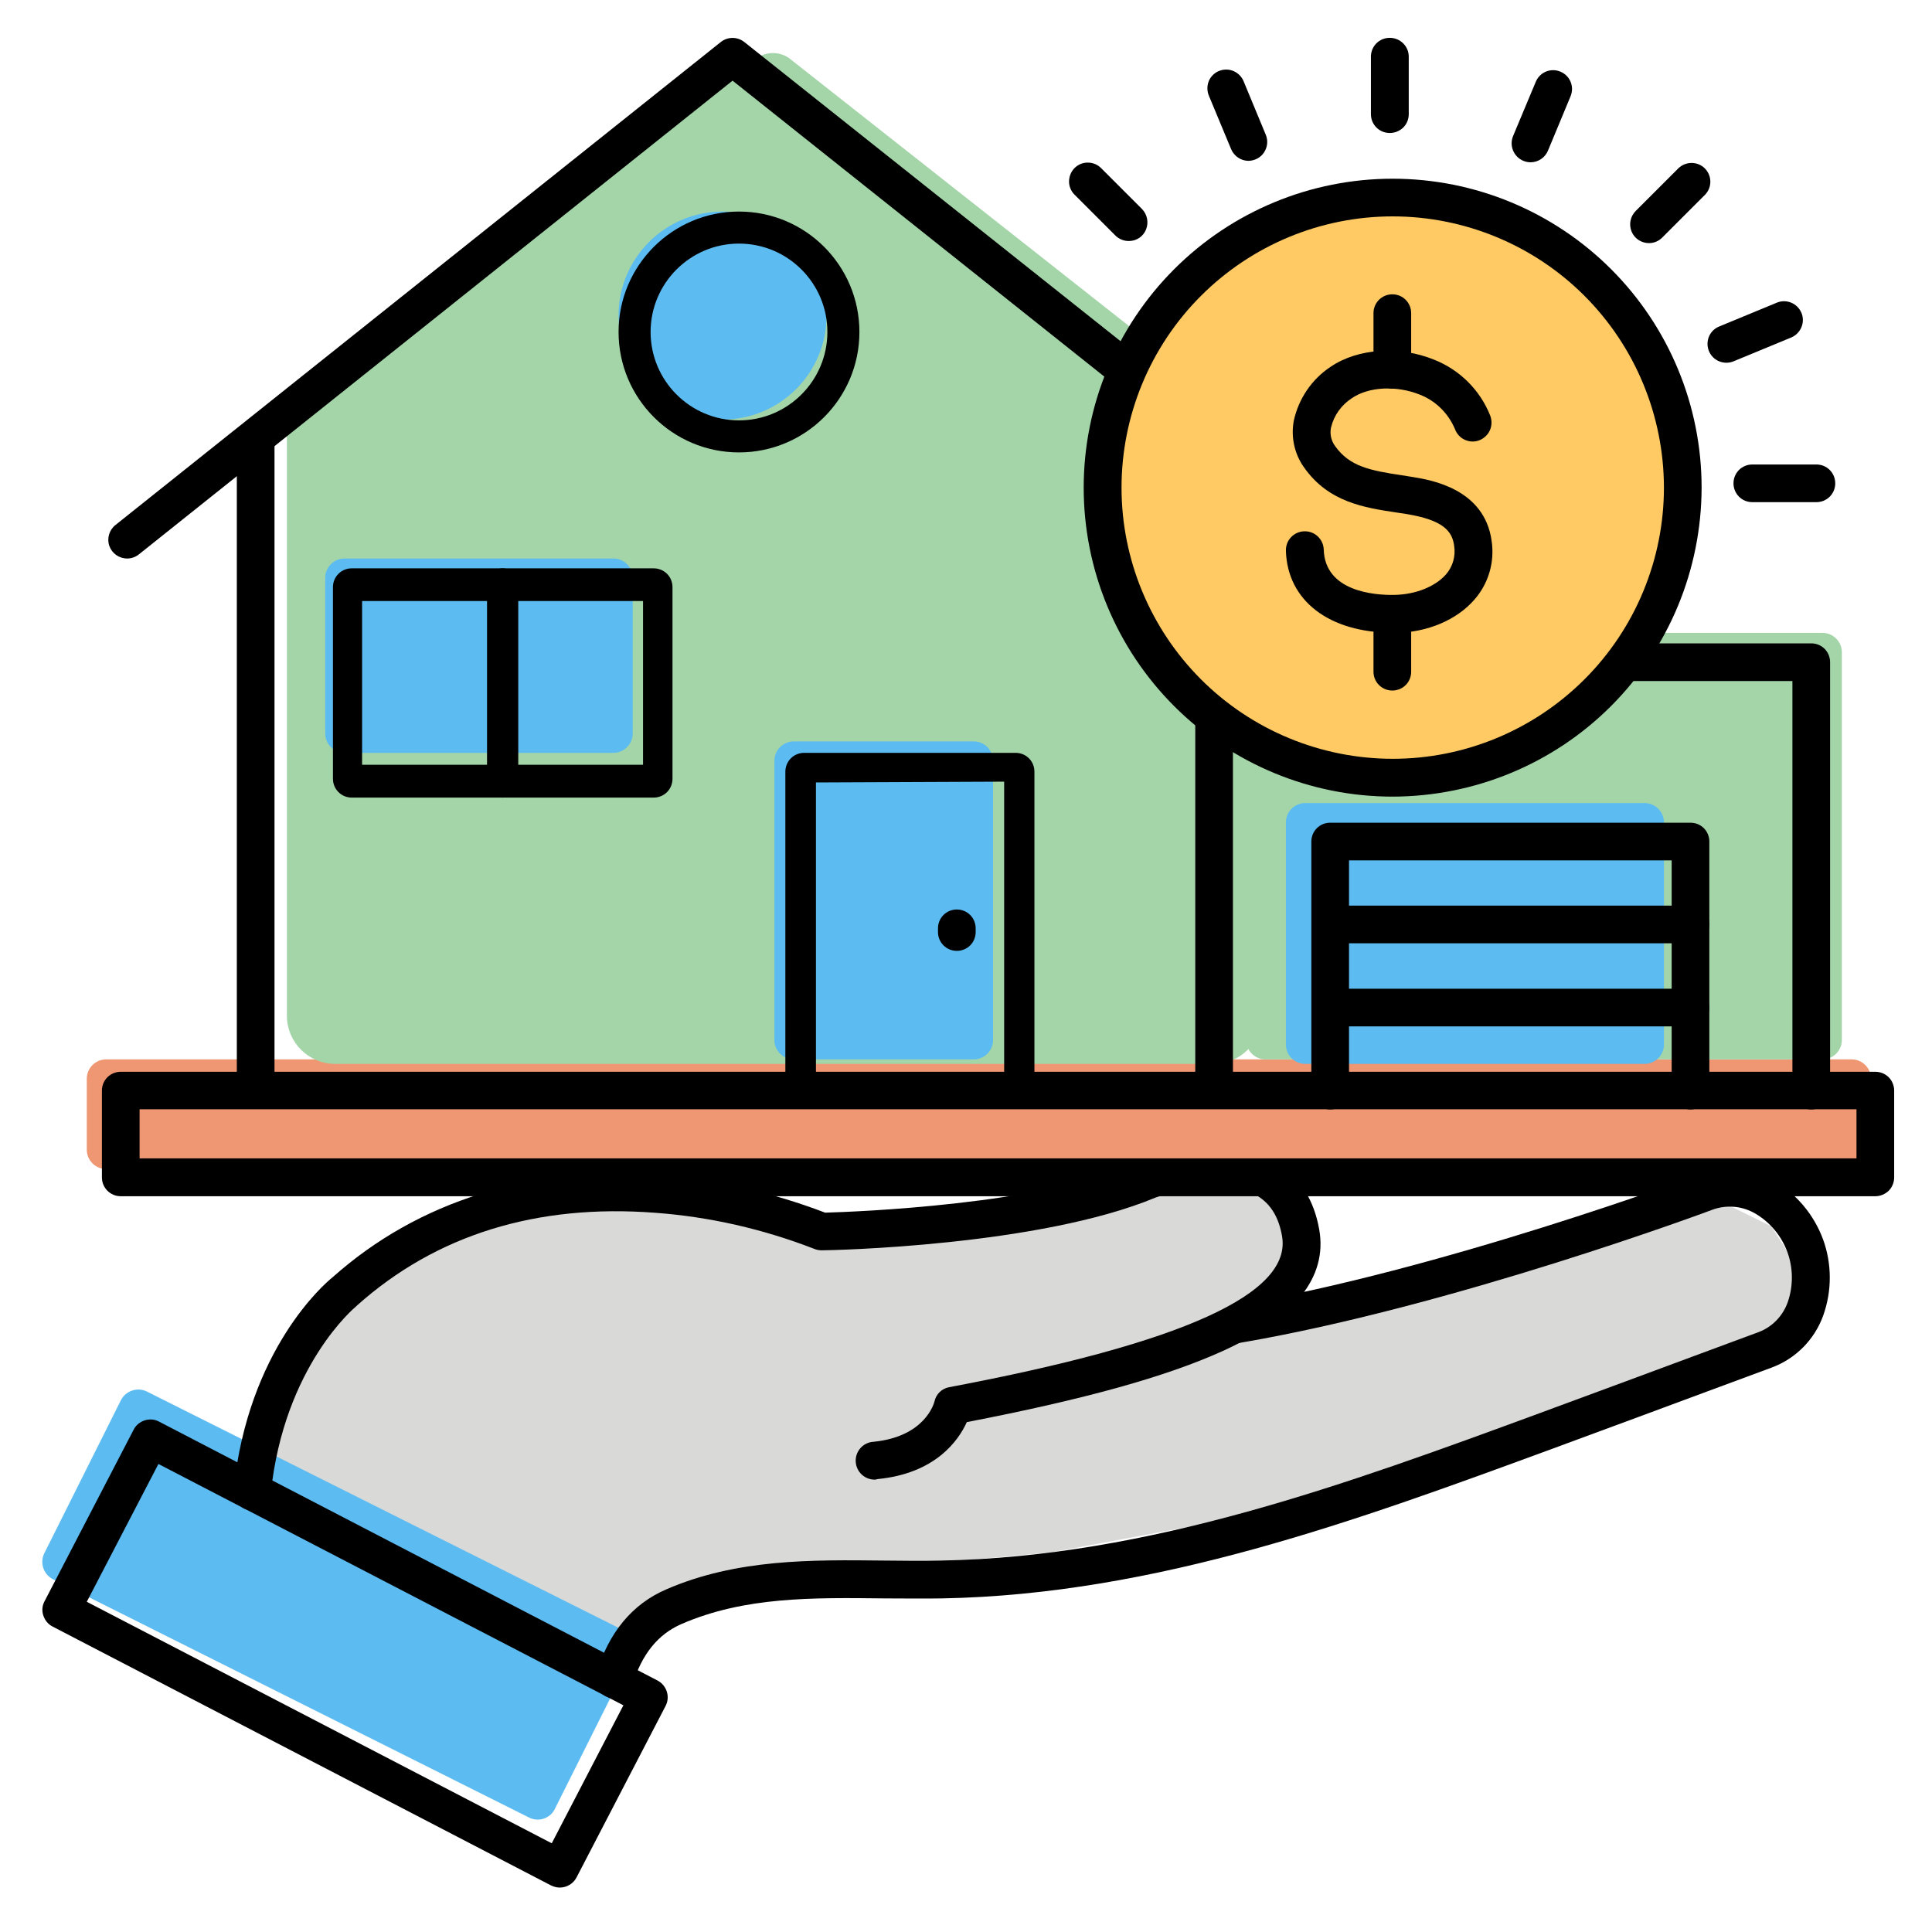 <?xml version="1.0" encoding="utf-8"?>

<svg version="1.1" xmlns="http://www.w3.org/2000/svg" xmlns:xlink="http://www.w3.org/1999/xlink" x="0px" y="0px"
	 viewBox="0 0 1200 1200" style="enable-background:new 0 0 1200 1200;" xml:space="preserve">
<style type="text/css">
	.st0{fill:#D9D9D8;}
	.st1{fill:#5CBBF1;}
	.st2{fill:#EE9772;}
	.st3{fill:#A4D5A9;}
	.st4{fill:#FFCA64;}
</style>
<g id="Layer_1">
	<polygon class="st0" points="742.4,731.4 653.8,748.8 531.5,759 474,759 369.8,743 291.2,759 231,792.7 190.1,829.3 158.8,919 
		263.1,968.3 357.6,1031.7 399.4,1015.3 494.5,978.6 652.3,964.3 793.7,938.1 976.4,890.5 1083.7,846.8 1126.6,802.9 1100.2,761.7 
		1062.3,743 967.3,770.2 862.8,808 798.7,814.8 798.7,794.7 810,758 798.7,731.4 	"/>
	<path class="st1" d="M328.6,1128.9L32.9,980.9c-5.9-3-8.3-10.2-5.4-16.1l47.6-95.1c3-5.9,10.2-8.3,16.1-5.4l295.6,148.1
		c5.9,3,8.3,10.2,5.4,16.1l-47.6,95.1C341.7,1129.5,334.5,1131.9,328.6,1128.9z"/>
	<path class="st2" d="M1150.1,726.1H65.9c-6.6,0-12-5.4-12-12V670c0-6.6,5.4-12,12-12h1084.2c6.6,0,12,5.4,12,12v44.1
		C1162.1,720.7,1156.7,726.1,1150.1,726.1z"/>
	<path class="st3" d="M753.9,660.8H208.1c-16.4,0-29.9-13.4-29.9-29.9V268.5c0-5.5,2.6-10.7,6.9-14L468,37.6l1.3-1
		c6.8-5.2,16.4-4.8,22.7,1v0L778,263c3.6,3.3,5.7,8.1,5.7,13v354.9C783.8,647.4,770.3,660.8,753.9,660.8z"/>
	<path class="st3" d="M786,658h346c6.6,0,12-5.4,12-12V405.1c0-6.6-5.4-12-12-12H786c-6.6,0-12,5.4-12,12V646
		C774,652.6,779.4,658,786,658z"/>
	<path class="st1" d="M1021.5,660.8H810.7c-6.6,0-12-5.4-12-12v-138c0-6.6,5.4-12,12-12h210.8c6.6,0,12,5.4,12,12v138
		C1033.5,655.4,1028.1,660.8,1021.5,660.8z"/>
	<path class="st1" d="M381,467.6H214c-6.6,0-12-5.4-12-12v-96.7c0-6.6,5.4-12,12-12h167c6.6,0,12,5.4,12,12v96.7
		C393,462.2,387.6,467.6,381,467.6z"/>
	<path d="M147.1,271.5h23.4v405.9h-23.4V271.5z"/>
	<path d="M79,346.9c-5,0-9.4-3.1-11.1-7.8c-1.6-4.7-0.1-9.9,3.8-13l376-300c4.3-3.4,10.3-3.4,14.6,0l244.6,194.5
		c5.1,4,5.9,11.4,1.9,16.5s-11.4,5.9-16.5,1.9L455,50.1L86.3,344.3C84.2,346,81.6,346.9,79,346.9L79,346.9z"/>
	<circle class="st4" cx="862.8" cy="305.5" r="182.9"/>
	<circle class="st1" cx="448.8" cy="196" r="64.6"/>
	<path d="M865.1,393c-39.5,0-65.5-19.9-66.4-50.9c-0.2-6.5,4.9-11.9,11.4-12.1s11.9,4.9,12.1,11.4c0.8,25.9,31.2,28.4,44.2,28.1
		s25.1-5.2,31.7-12.7c4.3-4.9,6.1-11.4,5.1-17.8c-1.2-9.1-6.7-15.9-29.4-19.7l-6.6-1c-19.7-3-41.9-6.3-57.1-27.8
		c-6.1-8.4-8.4-19-6.5-29.2c3-13.7,11.2-25.8,22.9-33.5c16.9-11.5,42.8-13.2,64.5-4.3c15.7,6.3,28.2,18.7,34.5,34.4
		c1.2,2.9,1.2,6.2,0,9.1s-3.6,5.2-6.5,6.4c-2.9,1.2-6.2,1.1-9.1-0.2c-2.9-1.3-5.1-3.7-6.2-6.7c-4.1-9.7-11.8-17.4-21.6-21.3
		c-14.5-5.9-31.9-5.1-42.4,2.1c-6.5,4.2-11.2,10.7-13,18.3c-0.8,4,0.1,8.1,2.5,11.4c9,12.7,21.6,15.2,41.5,18.2
		c2.3,0.4,4.7,0.7,6.9,1.1c11,1.8,44.5,7.2,48.9,39.8c1.9,13-1.9,26.2-10.6,36.2c-11,12.8-29.4,20.5-49.1,20.8L865.1,393z"/>
	<path d="M864.8,241.4c-6.5,0-11.7-5.2-11.7-11.7v-35.2c0-6.5,5.2-11.7,11.7-11.7s11.7,5.2,11.7,11.7v35.2c0,3.1-1.2,6.1-3.4,8.3
		C870.9,240.2,867.9,241.4,864.8,241.4L864.8,241.4z"/>
	<path d="M864.8,428.9c-6.5,0-11.7-5.2-11.7-11.7V382c0-6.5,5.2-11.7,11.7-11.7s11.7,5.2,11.7,11.7v35.2c0,3.1-1.2,6.1-3.4,8.3
		C870.9,427.7,867.9,428.9,864.8,428.9L864.8,428.9z"/>
	<path d="M865,494.8c-50.9,0-99.7-20.2-135.7-56.2s-56.2-84.8-56.2-135.7s20.2-99.7,56.2-135.7S814.1,111,865,111
		s99.7,20.2,135.7,56.2c36,36,56.2,84.8,56.2,135.7c-0.1,50.9-20.3,99.7-56.3,135.7C964.7,474.5,915.9,494.7,865,494.8L865,494.8z
		 M865,134.4c-44.7,0-87.5,17.8-119.1,49.4s-49.3,74.5-49.3,119.1S714.4,390.4,746,422s74.5,49.3,119.1,49.3
		c44.7,0,87.5-17.8,119.1-49.4s49.3-74.5,49.3-119.1c-0.1-44.7-17.8-87.5-49.4-119.1C952.6,152.2,909.7,134.4,865,134.4L865,134.4z"
		/>
	<path d="M1164.8,743H75c-6.5,0-11.7-5.2-11.7-11.7v-53.9c0-6.5,5.2-11.7,11.7-11.7h1089.8c3.1,0,6.1,1.2,8.3,3.4
		c2.2,2.2,3.4,5.2,3.4,8.3v53.9c0,3.1-1.2,6.1-3.4,8.3C1170.9,741.7,1167.9,743,1164.8,743L1164.8,743z M86.7,719.5h1066.4V689H86.7
		V719.5z"/>
	<g>
		<path d="M381.6,1054.9c-1.1,0-2.3-0.2-3.4-0.5c-3-0.9-5.5-2.9-7-5.7c-1.5-2.7-1.8-5.9-0.9-8.9c7.7-25.8,22.4-43.5,43.5-52.6
			c43.8-19,90.3-18.4,135.4-17.9c11.6,0.1,23.6,0.3,35.2,0c129.4-2.3,252.9-47.8,372.3-91.7l8.9-3.3c29-10.7,58-21.4,87-32.2
			l39.7-14.7c8.5-3.2,15.1-10.1,18.1-18.6c3.5-10.1,3.4-21.1-0.2-31.1c-3.7-10-10.7-18.5-19.9-23.9c-7.8-4.6-17.3-5.6-25.9-2.7
			c-1.5,0.6-162.5,60.7-295.6,83.2c-6.4,1.1-12.4-3.2-13.5-9.6c-1.1-6.4,3.2-12.4,9.6-13.5c130.9-22.1,289.8-81.5,291.4-82
			c15-5.3,31.6-3.8,45.4,4.1c14.1,8.2,24.9,21.1,30.6,36.4c5.6,15.3,5.6,32.2,0.1,47.5c-5.4,14.9-17.1,26.7-31.9,32.2l-39.7,14.7
			c-29,10.8-58,21.5-87,32.2l-8.9,3.3c-121.2,44.5-246.5,90.8-379.9,93.2c-12,0.2-24.1,0-35.9,0c-44.5-0.5-86.6-1.1-125.8,15.9
			c-14.7,6.4-24.7,18.8-30.5,37.9C391.2,1051.5,386.7,1054.8,381.6,1054.9L381.6,1054.9z"/>
		<path d="M543.8,919c-6.5,0.3-12-4.7-12.3-11.2s4.7-12,11.2-12.3c32-3.2,37.5-24.1,37.7-25c1-4.6,4.6-8.1,9.2-8.9
			c145.3-27.4,212.9-58.1,206.7-93.8c-2-11.5-6.8-19.5-14.5-24.5c-5.5-3.5-7.1-10.7-3.6-16.2s10.7-7.1,16.2-3.6
			c13.4,8.6,21.8,22.1,25,40.2c5.2,29.6-15.1,55.1-60.3,75.6c-35.2,15.9-85.6,29.9-158.6,44c-5.2,11.5-19.5,31.9-55.5,35.4
			L543.8,919z"/>
		<path d="M156.7,938.1c-0.4,0-0.8,0-1.2,0c-6.4-0.7-11.1-6.4-10.4-12.9c9-87,56.5-127.9,61.4-131.8
			c53.4-47.6,123.8-69.5,203.4-63.3c35.1,2.7,69.7,10.5,102.6,23.1c18.1-0.5,133.8-4.7,196.6-31.1l0.5-0.2c0,0,1.2-0.4,3.4-1.1
			c6.1-1.6,12.3,1.8,14.2,7.8s-1.3,12.4-7.2,14.5l-2.2,0.7c-72.2,30.2-201.9,32.8-207.4,32.8c-1.7,0-3.3-0.3-4.9-1
			c-31.5-12.2-64.6-19.8-98.3-22.3c-73.9-5.7-136.4,13.7-185.5,57.6l-0.5,0.5c-0.4,0.3-44.7,36.8-53,116
			C167.7,933.5,162.7,938,156.7,938.1L156.7,938.1z"/>
	</g>
	<path d="M347.7,1172.4c-1.9,0-3.7-0.5-5.4-1.3L32.7,1010.3c-2.8-1.4-4.8-3.9-5.8-6.9s-0.7-6.2,0.8-8.9L83,888
		c1.4-2.8,3.9-4.8,6.9-5.8c3-0.9,6.2-0.7,8.9,0.8l309.6,160.8c5.7,3,8,10.1,5,15.8l-55.3,106.5C356.1,1170,352,1172.4,347.7,1172.4
		L347.7,1172.4z M53.9,994.9l288.8,150l44.5-85.7L98.4,909.3L53.9,994.9z"/>
	<path d="M742.4,447.7h23.4v229.7h-23.4V447.7z"/>
	<path d="M1125,689.1c-6.5,0-11.7-5.2-11.7-11.7V423h-103.1c-6.5,0-11.7-5.2-11.7-11.7s5.2-11.7,11.7-11.7H1125
		c3.1,0,6.1,1.2,8.3,3.4c2.2,2.2,3.4,5.2,3.4,8.3v266c0,3.1-1.2,6.1-3.4,8.3C1131.1,687.8,1128.1,689.1,1125,689.1L1125,689.1z"/>
	<path d="M1050,689.1c-6.5,0-11.7-5.2-11.7-11.7v-143H837.9v143c0,6.5-5.2,11.7-11.7,11.7s-11.7-5.2-11.7-11.7V522.7
		c0-6.5,5.2-11.7,11.7-11.7H1050c3.1,0,6.1,1.2,8.3,3.4c2.2,2.2,3.4,5.2,3.4,8.3v154.7c0,3.1-1.2,6.1-3.4,8.3
		C1056.1,687.8,1053.1,689.1,1050,689.1L1050,689.1z"/>
	<path d="M1050,585.9H829.7c-6.5,0-11.7-5.2-11.7-11.7s5.2-11.7,11.7-11.7H1050c6.5,0,11.7,5.2,11.7,11.7S1056.5,585.9,1050,585.9z"
		/>
	<path d="M1050,637.5H829.7c-6.5,0-11.7-5.2-11.7-11.7s5.2-11.7,11.7-11.7H1050c6.5,0,11.7,5.2,11.7,11.7S1056.5,637.5,1050,637.5z"
		/>
	<path d="M775.5,99.9c-4.7,0-9-2.9-10.8-7.2L751,59.8c-1.3-2.9-1.4-6.2-0.3-9.2c1.2-3,3.5-5.3,6.4-6.5s6.3-1.2,9.2,0.1
		s5.2,3.7,6.3,6.7l13.6,32.8c1.5,3.6,1.1,7.7-1.1,11C783,97.9,779.4,99.8,775.5,99.9L775.5,99.9z"/>
	<path d="M1072.3,225.3c-5.6,0-10.4-3.9-11.5-9.4s1.8-11,7-13.1l35.8-14.8c6-2.5,12.8,0.4,15.3,6.3s-0.4,12.8-6.3,15.3l-35.8,14.8
		C1075.4,225,1073.8,225.3,1072.3,225.3L1072.3,225.3z"/>
	<path d="M950.7,100.8c-1.5,0-3.1-0.3-4.5-0.9c-2.9-1.2-5.2-3.5-6.4-6.4s-1.2-6.1,0-9l14.1-33.7c2.5-6,9.3-8.8,15.3-6.3
		s8.8,9.3,6.3,15.3l-14,33.7C959.7,97.9,955.4,100.8,950.7,100.8L950.7,100.8z"/>
	<path d="M701.1,149.7c-3.1,0-6.1-1.2-8.3-3.4l-25.2-25.2c-2.3-2.2-3.6-5.2-3.6-8.3c0-3.1,1.2-6.2,3.4-8.4c2.2-2.2,5.2-3.5,8.4-3.4
		c3.1,0,6.1,1.3,8.3,3.6l25.2,25.2c3.3,3.4,4.3,8.4,2.5,12.8S705.9,149.7,701.1,149.7L701.1,149.7z"/>
	<path d="M1024.2,151c-4.7,0-9-2.8-10.8-7.2s-0.8-9.4,2.6-12.8l26.5-26.5c4.6-4.4,11.9-4.4,16.4,0.1s4.6,11.8,0.1,16.4l-26.6,26.6
		C1030.2,149.8,1027.3,151,1024.2,151L1024.2,151z"/>
	<path class="st1" d="M604.8,658H493c-6.6,0-12-5.4-12-12V472.5c0-6.6,5.4-12,12-12h111.8c6.6,0,12,5.4,12,12V646
		C616.8,652.6,611.4,658,604.8,658z"/>
	<path d="M863.2,82.6c-6.5,0-11.7-5.2-11.7-11.7V35.2c0-6.5,5.2-11.7,11.7-11.7S875,28.7,875,35.2v35.7c0,3.1-1.2,6.1-3.4,8.3
		C869.3,81.4,866.4,82.6,863.2,82.6L863.2,82.6z"/>
	<path d="M1128.2,311.9h-39.8c-6.5,0-11.7-5.2-11.7-11.7s5.2-11.7,11.7-11.7h39.8c6.5,0,11.7,5.2,11.7,11.7
		S1134.7,311.9,1128.2,311.9z"/>
	<g>
		<path d="M630.7,680.9c-6.5,0-7-5.8-7-12.3V485.5L506.8,486v183.1c0,6.5-0.8,11.7-7.3,11.7s-11.7-5.2-11.7-11.7V479.3
			c0-6.5,5.2-11.7,11.7-11.7h131.3c3.1,0,6.1,1.2,8.3,3.4c2.2,2.2,3.4,5.2,3.4,8.3v189.8c0,3.1-1.2,6.1-3.4,8.3
			C636.8,679.6,633.8,680.9,630.7,680.9L630.7,680.9z"/>
		<path d="M594.3,590.6c-6.5,0-11.7-5.2-11.7-11.7v-2.3c0-6.5,5.2-11.7,11.7-11.7s11.7,5.2,11.7,11.7v2.3c0,3.1-1.2,6.1-3.4,8.3
			C600.4,589.4,597.4,590.6,594.3,590.6L594.3,590.6z"/>
	</g>
	<g>
		<path d="M406,495.4H218.5c-6.5,0-11.7-5.2-11.7-11.7v-119c0-6.5,5.2-11.7,11.7-11.7H406c3.1,0,6.1,1.2,8.3,3.4
			c2.2,2.2,3.4,5.2,3.4,8.3v119c0,3.1-1.2,6.1-3.4,8.3C412.1,494.2,409.1,495.4,406,495.4L406,495.4z M224.9,475h174.5V373.3H224.9
			V475z"/>
		<path d="M312.2,495.4c-5.3,0-9.7-5.2-9.7-11.7v-119c0-6.5,4.3-11.7,9.7-11.7c5.3,0,9.7,5.2,9.7,11.7v119c0,3.1-1,6.1-2.8,8.3
			C317.2,494.2,314.8,495.4,312.2,495.4L312.2,495.4z"/>
	</g>
	<path d="M459,131.4c-41.3,0-74.8,33.5-74.8,74.8S417.7,281,459,281s74.8-33.5,74.8-74.8S500.3,131.4,459,131.4z M459,261.1
		c-30.3,0-54.9-24.6-54.9-54.9s24.6-54.9,54.9-54.9s54.9,24.6,54.9,54.9S489.3,261.1,459,261.1z"/>
</g>
<g id="Layer_2">
</g>
</svg>
